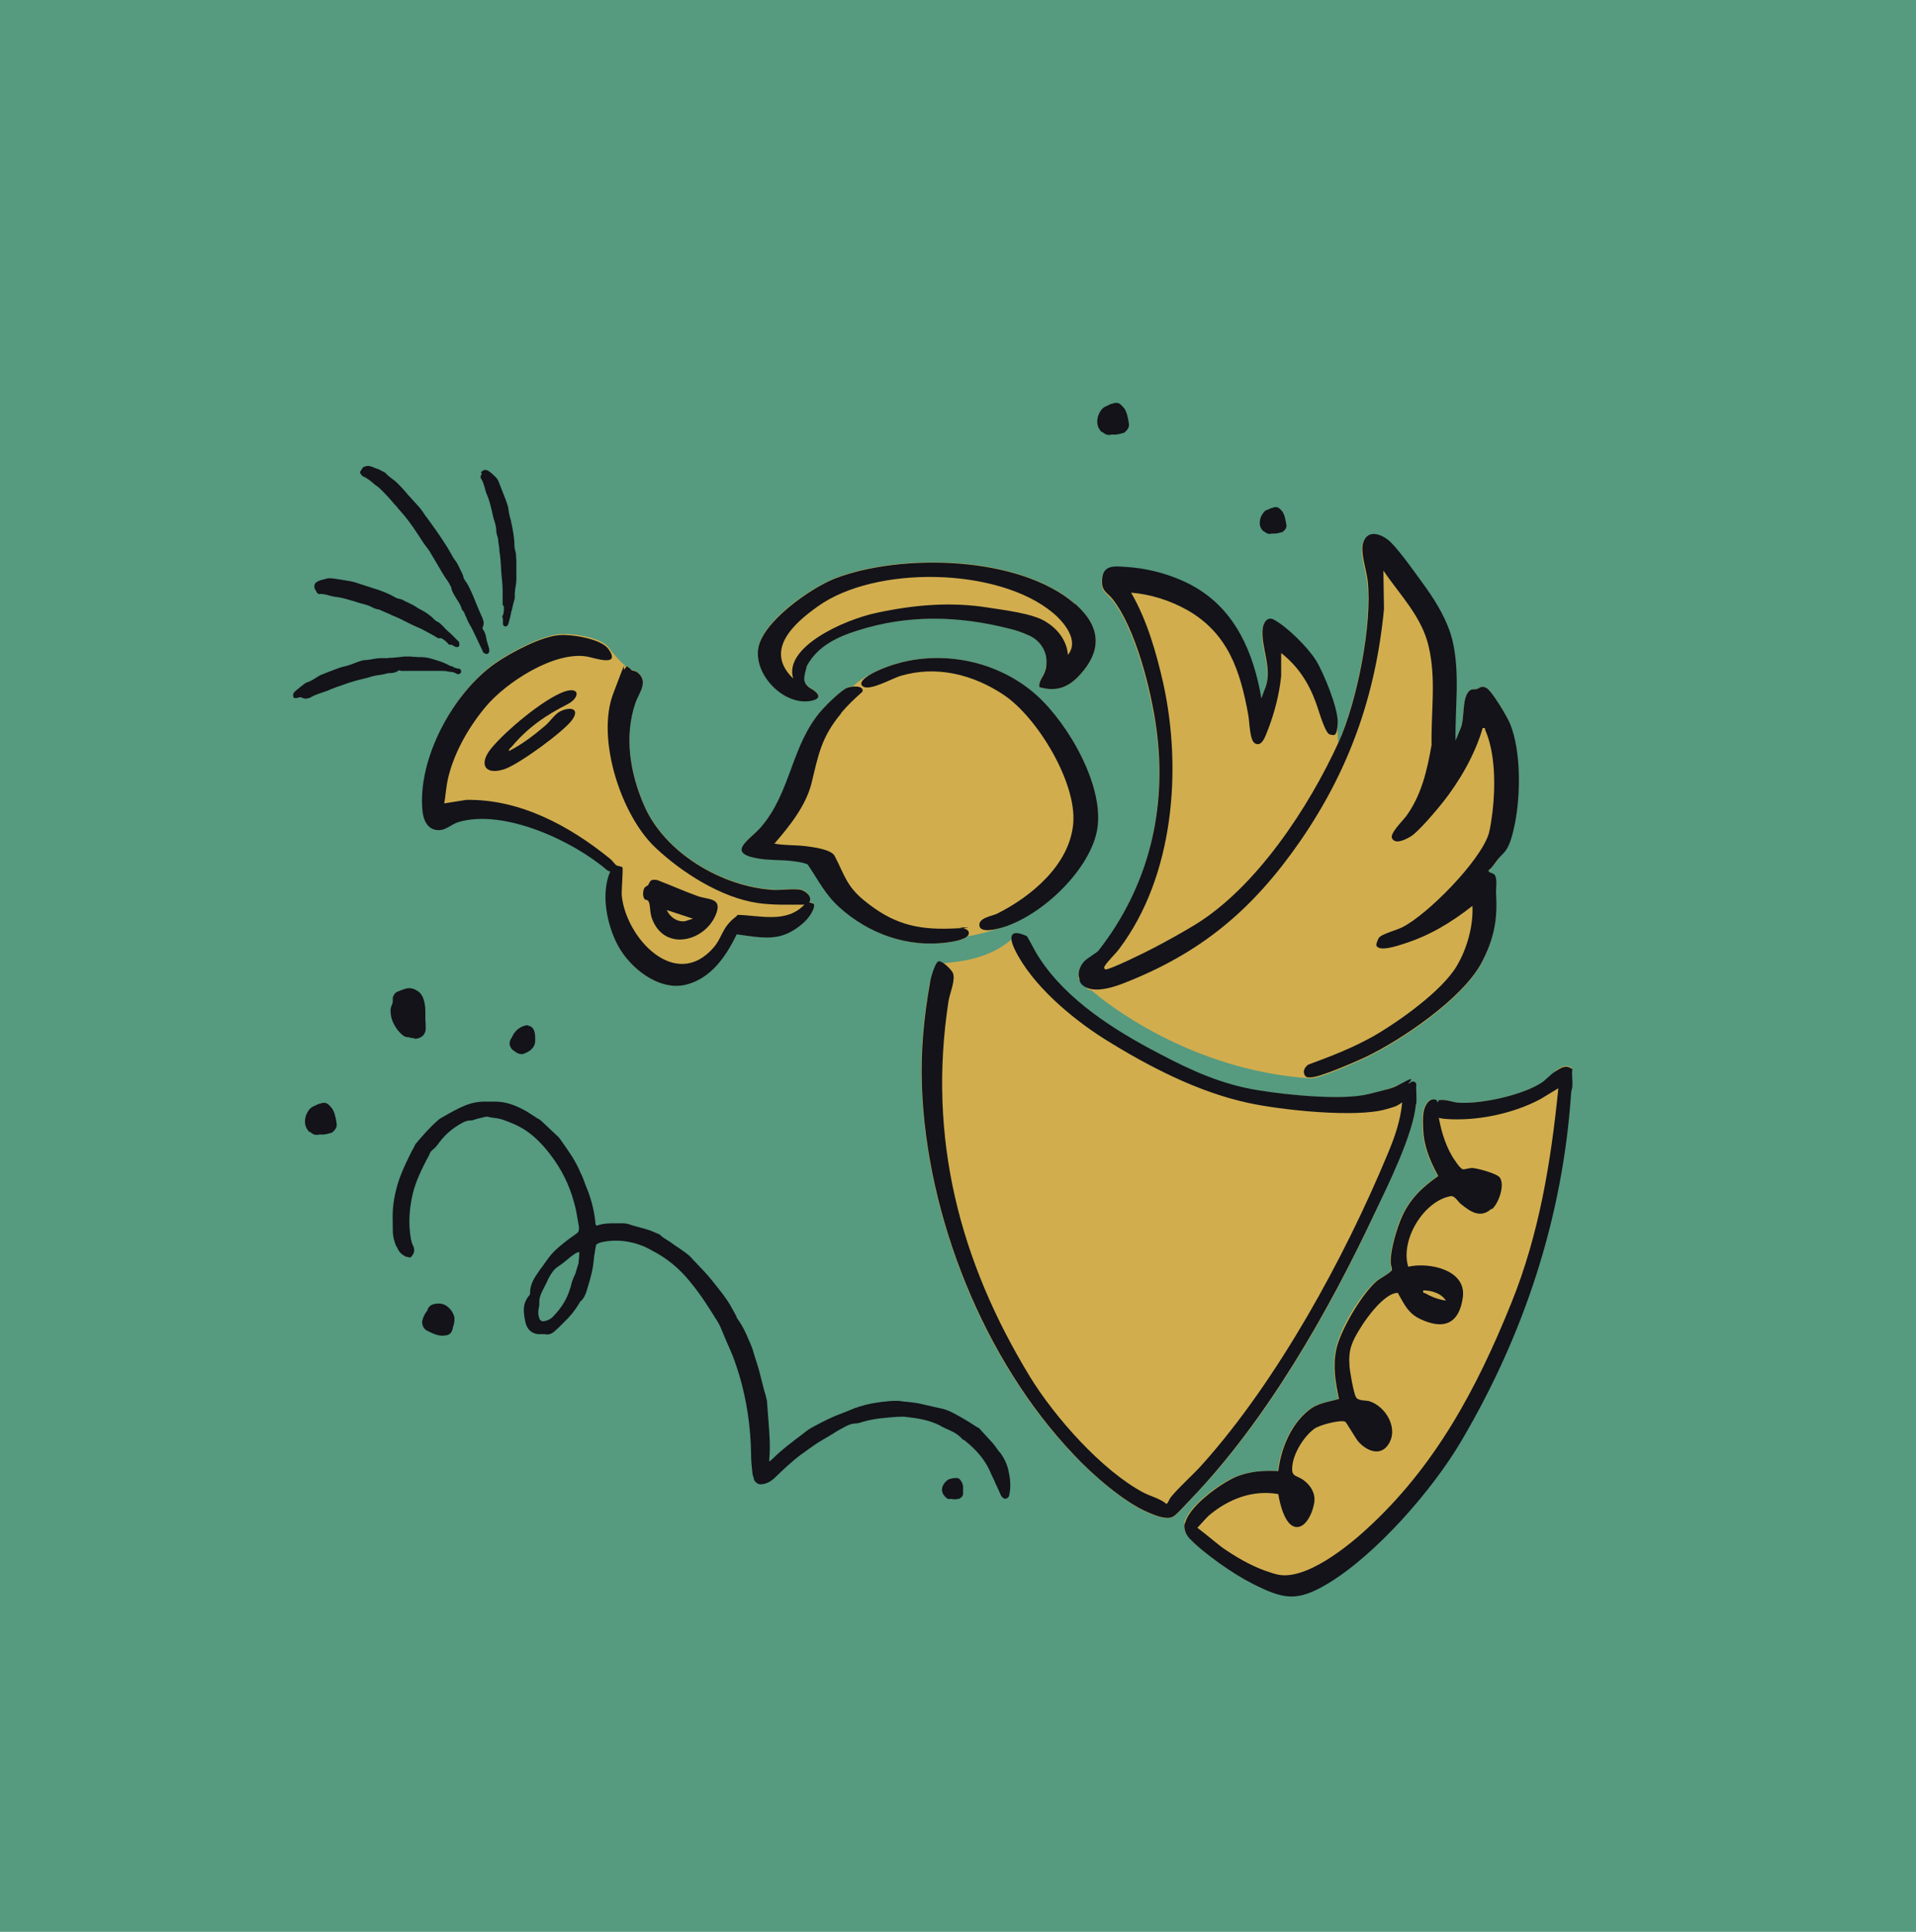 <?xml version="1.0" encoding="UTF-8"?>
<svg xmlns="http://www.w3.org/2000/svg" id="GRAPHICS" version="1.1" viewBox="0 0 600 605">
  <!-- Generator: Adobe Illustrator 29.1.0, SVG Export Plug-In . SVG Version: 2.1.0 Build 142)  -->
  <defs>
    <style>
      .st0 {
        fill: #d2ad4e;
      }

      .st1 {
        fill: #131319;
      }

      .st2 {
        fill: #569a7f;
      }
    </style>
  </defs>
  <rect id="BACKGROUND" class="st2" x="-5.5" y="-3" width="611" height="608"></rect>
  <g>
    <g>
      <path class="st0" d="M472.9,226.7c-.8-2-5.8-10.5-7.5-11.3-1.6-.7-2,.2-3,.4-.9.2-1.6-.1-2.5.8-2.1,2.2-1.2,8.5-2.5,11.5l-1.8,4.3c-.2-10.7,1.5-21.2-1-31.7-1.4-5.9-4.7-11.5-8.3-16.4-2.7-3.8-7.9-11.1-10.9-14.1-2.5-2.5-7.2-4.5-8.7,0-1,3,1,8.6,1.4,12,1.6,13.6-3.4,38-9.1,50.5,0,0,0,.1,0,.2-.1-3.2-.3-5.9-.2-6.3.3-4.4-4.3-15.7-6.8-19.5-2.6-4.2-8.8-10.3-13.1-12.7-2.2-1.2-3.4.9-3.6,2.9-.7,5.7,3.4,12.7.6,19l-1,2.7c-2.4-14.1-8-27.6-20.9-34.9-6.1-3.5-13.8-5.7-20.8-6.2-4.4-.3-8.2-1-8.2,4.5,0,3.2,1.7,3.5,3.3,5.5,7.3,9.3,12,28.7,13.7,40.4,3.5,25.5-2.4,49.6-18.1,69.7-.7.9-3.6,2.4-4.6,3.5-1,1.2-2.1,3.6-1.4,5.2,0,.2,2.6,3,2.8,3.1.4.2.8.3,1.2.4,3.9,3.5,30.6,25,68.4,27.5,2.7.2,13.8-4.8,16.9-6.2,11.4-5.4,30.6-18.4,36.6-29.6,3.9-7.4,5.1-13.4,4.6-21.6,0-1.7.5-5-.5-6.1-.6-.7-2.1-.7-1.8-1.3.2-.5,2-2.2,2.5-3,2.3-3.3,4.8-7.3,5.6-11.2,1.9-9,2.1-23.1-1.4-31.7Z"></path>
      <path class="st0" d="M336.3,455.7c5.8,6.1,15.7,14.9,23.4,18.1,2.1.9,5.9,2.5,7.9,1.1,1.3-.9,3.8-3.8,5.1-5.1,23.9-24.7,43.3-58.7,57.8-89.8,4.1-8.8,12-24.9,12.9-34.2.2-2-.1-4.2,0-6.3-.9-1.5-2.1,0-2.5,0-.2,0-.7-.9-1.2-.6-4.1,2.2-7.8,2.9-11.1,3.8-8.2,2.1-25.6.2-34.3-1.1-11.6-1.8-21.2-6.2-31.5-11.6-13.8-7.3-28.6-16.5-37.3-29.7-1.5-2.2-2.5-4.7-4-7-2.6-1.2-3.8-.4-4.3.5-8.5,7.8-20.9,7.5-21.8,7.9-1.2.5-4.1,4.9-4.3,6.2-1.9,10.8-2.9,21.4-2.5,32.4,1.5,40.8,19.4,85.8,47.6,115.3Z"></path>
      <path class="st0" d="M193.4,295.8c3.7,7.2,12.8,14.6,21.3,12.5,7.9-1.9,12.7-8.9,16-15.8,4.7.7,10.1,1.8,14.7.2,2.7-.9,6-3.2,7.8-5.5.6-.8,2.4-3.3,1.6-4.3l-1.4-.4c1-1.7-.9-3.5-2.5-3.9-1.7-.5-6.4.2-8.6,0-16.1-.9-34.3-11.6-40.7-26.7-4.3-10.1-6.2-21.5-2.6-31.9,1.1-3.2,4-6.3,1-9.2-1.2-1.2-2.2-.5-2.6-1.5l-.7-.5c-.3-.1-.5,0-.6,0-1.7-1.5-3.7-3.5-5.4-5.9-2.3-3.3-11.4-4.6-15.3-4.3-5.7.4-15.1,5.4-19.9,8.7-13.3,9.2-24.6,30-23,46.3.2,2.2,1.8,5.5,4.2,6,3,.6,4.5-1.7,7.2-2.5,14.2-4.1,35.7,5.9,46.4,15.1.3.2.6.3,1,.4-3,6.8-1.1,16.5,2.3,23Z"></path>
      <path class="st0" d="M325.5,215.2c5.3,1.5,9.1.1,12.7-3.9,7.2-7.9,6.3-15.3-1.5-22.2-17.4-15.2-54.6-16-75.3-8-7.5,2.9-23.1,13.7-24,22.2-.9,8.3,8.2,17.6,16.5,16.1,4.9-.9.7-3.5.3-3.7-1.3-.7-2.2-1.6-2.3-2.7-.2-1.4.6-3.7.8-4.6,3.3-6.1,9.4-9,15.7-11,16-5,31.7-4.7,47.8-.6,2.1.6,4,1.3,5.8,2,3.4,1.4,5.7,4.6,5.7,8.2,0,1.1-.2,2.3-.6,3.5-.5,1.5-1.9,2.7-1.6,4.5Z"></path>
      <path class="st0" d="M487,335.7c-1.5,1-2.6,2.5-4.1,3.4-6.1,3.9-19.3,6.8-26.3,6.2-1.7-.1-4.2-1.2-5.9-.7-.2,0-.2.5-.5.7,0,0-.2,0-.3.1,0-.7-.4-1.2-1.3-1.1-1.5.1-2.4,1.9-2.8,3.1-.6,1.8-.4,6-.2,8,.5,4.6,2.4,8.9,4.6,12.9-4.9,3.4-8.7,7.1-11.3,12.6-1.6,3.5-3.5,10.2-3.6,14,0,1,.5,2.1.4,2.7,0,.9-3.8,2.8-4.9,3.7-5.1,4.5-11.1,14.5-12.5,21.1-1.2,5.5-.3,10.3.8,15.7-3.4,1-6.5,1.2-9.4,3.5-5.6,4.5-8.8,12.1-9.6,19.1-4.7-.2-8.6,0-13,1.7-4.7,1.8-14.8,8.9-16.2,14.4,0,0,0,0,0,0-.1.5-.1,1.1,0,1.6,0,.1,0,.3,0,.4,0,0,0,0,0,0,0,.2,0,.3.1.4.3.9.8,1.7,1.4,2.4,4.4,4.7,13.7,11.2,19.6,14.1,9.8,4.9,14,5.9,23.6.1,15.2-9.1,32.9-29.4,41.9-44.7,19.7-33.4,31.8-70.1,34.4-109,0-.8.4-1.5.4-2.3,0-1.8-.4-3.4,0-5.3-2-1.4-3.6-.3-5.4,1Z"></path>
      <path class="st0" d="M262.8,284c9.3,8.4,21.6,12.9,34.2,11.1,1.2-.2,4.8-.6,6-1.9,3.8-.5,9.3-2.3,10.3-2.6,12.2-3.4,27.5-17.6,30.1-30.3,2.8-13.8-8.9-33.6-18.9-42.6-13.3-12-33.7-15.1-50.1-7.5-.7.3-5.6,2.8-7.2,4.7-.7,0-1.4.2-1.8.4-1.7.7-6.6,5.4-7.9,6.9-9.7,11.1-9.5,25.5-19,36.6-3.5,4.1-11.2,8.1-1.3,9.9,3.7.7,7.5.4,11.3.9,1.5.2,3.1.4,4.5,1,3.2,4.7,5.5,9.4,9.8,13.3Z"></path>
      <g>
        <path class="st1" d="M467,378.6c-3.5,3.1-6.6.8-9.6-1.6-.9-.8-1.9-2.6-3.1-2.4-8.5,1.5-15.9,13.8-13.3,22.1,6.4-1.5,18.2.9,17.1,9.5-1.1,8.3-5.9,10.4-13.3,6.9-3.8-1.8-4.9-4.4-6.8-7.7-.2-.3,0-.6-.7-.5-4,.5-9.3,7.7-11.3,11-2.6,4.2-3.8,6.7-3.4,11.9.1,1.7,1.3,8.4,2,9.7s3.1,1,4.2,1.3c5.3,1.7,9.4,8.8,5.8,13.8-2.6,3.6-6.8,1.6-9.2-1.1-.9-1-3.8-6.2-4.2-6.3-1.7-.6-8.2,1.1-9.7,2.3-3.2,2.4-6.4,7.5-6.8,11.6-.4,3.6,1.2,2.7,3.6,4.5,2.1,1.6,3.6,3.9,3.3,6.7-.3,2.7-2.4,8.3-5.8,7.9s-5-7.2-5.5-10.3c-8-1.4-15.5,1.5-21.6,6.6-1.4,1.2-4.5,5.1-5.7,5.7-1.6.8-2-1.1-2-2.4.4-5.6,11.4-13.4,16.3-15.4,4.4-1.7,8.3-1.9,13-1.7.8-7,4-14.7,9.6-19.1,2.9-2.3,6-2.5,9.4-3.5-1.1-5.4-2-10.2-.8-15.7s7.5-16.6,12.5-21.1c1-.9,4.8-2.8,4.9-3.7,0-.7-.5-1.7-.4-2.7,0-3.8,2-10.5,3.6-14,2.5-5.5,6.4-9.2,11.3-12.6-2.2-4-4.1-8.3-4.6-12.9-.2-2-.4-6.2.2-8,.4-1.3,1.3-3,2.8-3.1,2.1-.2,1.1,2.3,1.4,3.7.8,4.9,2,9.8,4.6,14.2.6.9,2.5,4,3.4,4s1.9-.5,3.1-.4,7.4,1.6,8.4,3c1.6,2.4-.4,8-2.4,9.8ZM452.7,407.2c-1.4-2.2-4.5-3.1-7-3.1-.2,1,.3.7.8,1,1.9,1.1,4.1,1.9,6.3,2.2Z"></path>
        <g>
          <path class="st1" d="M455.6,232.4l1.8-4.3c1.3-3,.4-9.2,2.5-11.5.9-1,1.6-.6,2.5-.8s1.4-1.2,3-.4c1.7.8,6.7,9.2,7.5,11.3,3.5,8.6,3.3,22.7,1.4,31.7s-3.3,8-5.6,11.2-2.3,2.5-2.5,3c-.3.7,1.2.7,1.8,1.3,1,1.2.4,4.4.5,6.1.5,8.2-.7,14.2-4.6,21.6-6,11.2-25.2,24.2-36.6,29.6-3.1,1.4-14.2,6.3-16.9,6.2-.6,0-1.2.1-1.7-.5-1.1-1.7.4-3.1,1-3.5,7.1-2.6,13.8-5.2,20.4-8.9,8-4.6,21.5-14.2,26.1-22,3.2-5.4,5.2-12.5,4.9-18.8-6.8,5.3-13.4,9.3-21.6,11.9-1.6.5-7.9,2.7-8.5.4,0-.7.6-2.3,1.2-2.7,1.3-1,5.1-2,6.9-2.9,8-4,24.5-20.8,27.1-29.3.6-2.1.9-4.9,1.2-7,.9-7.8.9-18.2-2.3-25.5-.2-.5.2-.7-.8-.6-2.4,8.3-7.2,16.6-12.5,23.3-2,2.5-7.7,9.3-10.1,10.7s-4.9,2.3-5.8.5c-.7-1.5,3.3-5.4,4.3-6.7,4.9-6.6,6.7-14.5,8.1-22.5-.2-10.5,1.5-20.5-.9-30.8-2.1-9.3-9-16.2-14.2-23.8l.2,12c-2.6,27.1-10.9,50.5-26.3,72.8-14.9,21.5-31.1,35.1-55.7,44.6-2.9,1.1-7.5,2.5-10.6,1.4s-2.7-2.9-2.8-3.1c-.7-1.6.3-4,1.4-5.2s3.9-2.7,4.6-3.5c15.7-20.1,21.6-44.3,18.1-69.7-1.6-11.7-6.4-31.1-13.7-40.4-1.6-2-3.3-2.3-3.3-5.5,0-5.5,3.9-4.8,8.2-4.5,7,.5,14.7,2.7,20.8,6.2,12.9,7.4,18.5,20.8,20.9,34.9l1-2.7c2.8-6.2-1.2-13.2-.6-19,.2-2,1.5-4.1,3.6-2.9,4.3,2.4,10.5,8.6,13.1,12.7,2.4,3.9,7,15.1,6.8,19.5s-1,4.1-2.5,3.7-3.5-7.8-4.3-9.9c-2.3-6.3-5.6-11.4-10.9-15.6v7.2c-.6,5.9-2.2,12-4.4,17.5-.6,1.5-1.7,4.8-3.8,3.6-1.7-.9-1.7-6.9-2.1-8.9-2.5-13.8-6.3-25.6-19.2-32.9-5.4-3-11.4-4.9-17.5-5.4,5,8.6,7.9,18.8,10.1,28.5,5.9,26.9,3.3,60.2-13.7,82.9-1.3,1.8-3.9,4.1-4.8,5.8-.2.4.2.7.4.8,1.2.2,13.4-5.8,15.4-6.9,4-2.1,8.5-4.6,12.3-6.9,19.4-11.7,36-37,45.3-57.4,5.7-12.5,10.6-36.9,9.1-50.5-.4-3.4-2.4-9-1.4-12,1.5-4.5,6.2-2.5,8.7,0,3.1,3.1,8.2,10.4,10.9,14.1,3.5,4.9,6.8,10.5,8.3,16.4,2.5,10.5.8,21.1,1,31.7Z"></path>
          <path class="st1" d="M443.4,345.8c-.8,9.3-8.7,25.3-12.9,34.1-14.6,31.1-34,65.1-57.8,89.8-1.3,1.3-3.8,4.2-5.1,5.1-2,1.4-5.8-.2-7.9-1.1-7.7-3.2-17.7-12-23.4-18.1-28.2-29.6-46.1-74.6-47.6-115.3-.4-11.1.6-21.6,2.5-32.4.2-1.4,1.5-6.2,2.6-6.8,1.1-.5,4.2,2.6,4.6,3.6.9,2.3-1,6.3-1.4,9-6.5,42.6,3.4,81.1,25.5,117.4,7.7,12.6,22.6,29.5,35.7,36.4,2.4,1.2,5.1,1.8,7.1,3.5.7-.6.8-1.5,1.4-2.2,2.8-3.4,7-7,10-10.4,23.4-26.2,44.3-64.4,57.8-96.9,2.2-5.2,4.1-10.6,4.6-16.3-1.8,1.4-3.1,1.6-4.8,2.1-9.4,2.9-33.4.3-43.4-1.9-15.8-3.4-31.4-11.5-45-20-10.3-6.5-22.7-16.9-28.1-28-2.1-4.4-1.3-6.6,3.8-4.2,1.4,2.3,2.5,4.8,4,7,8.7,13.2,23.5,22.5,37.3,29.7,10.2,5.4,19.9,9.8,31.5,11.6,8.7,1.4,26.1,3.2,34.3,1.1s7-1.6,11.1-3.8,1,.6,1.2.6c.4,0,1.6-1.6,2.5,0-.1,2,.2,4.3,0,6.3Z"></path>
          <path class="st1" d="M139.1,251.6l6.9-1.1c16.8-.3,32.3,8.1,45,18.4.7.5,1.4,1.6,1.9,2,.6.4,1.7.4,2,.7s-.3,7.2-.2,8.8c1.3,13.4,16.9,30.1,28.8,16.3,2-2.3,2.7-5.2,4.5-7.3s2.2-1.9,3-2.9c7.2.2,15.3,2.7,20.9-3.2-4.9,0-9.7.2-14.6-.5-11.5-1.7-23.7-9.5-32-17.3-10.8-10.1-18.6-34.1-13.3-48.2s2.6-6.5,3.6-7.8.5-.8,1.1-.6l.7.5c.4,1,1.4.3,2.6,1.5,3,2.9.1,6-1,9.2-3.6,10.5-1.7,21.9,2.6,31.9,6.4,15.1,24.6,25.8,40.7,26.7,2.2.1,6.9-.5,8.6,0,1.6.5,3.6,2.2,2.5,3.9l1.4.4c.7,1-1,3.5-1.6,4.3-1.8,2.3-5.1,4.6-7.8,5.5-4.6,1.6-10,.4-14.7-.2-3.3,6.9-8.1,13.9-16,15.8-8.5,2-17.6-5.4-21.3-12.5-3.4-6.5-5.3-16.1-2.3-23-.3,0-.7-.2-1-.4-10.7-9.2-32.2-19.2-46.4-15.1-2.7.8-4.2,3-7.2,2.5s-4-3.7-4.2-6c-1.6-16.4,9.7-37.1,23-46.3,4.8-3.3,14.2-8.3,19.9-8.7,3.8-.3,12.9,1.1,15.3,4.3,4.2,5.9-4.4,2.8-6.7,2.4-10.2-1.7-25.2,8-31.6,15.6s-10.3,15.8-11.8,22.2c-.7,2.7-.8,5.6-1.3,8.3Z"></path>
          <path class="st1" d="M336.7,189.1c7.8,6.9,8.7,14.3,1.5,22.2-3.6,4-7.4,5.4-12.7,3.9-.3-1.8,1-3,1.6-4.5s.6-2.4.6-3.6c0-3.6-2.3-6.8-5.7-8.2-1.8-.8-3.7-1.5-5.8-2-16.1-4.1-31.8-4.5-47.8.6-6.3,2-12.4,4.9-15.7,11-.2.9-1,3.2-.8,4.6.2,1.1,1,2,2.3,2.7.4.2,4.6,2.8-.3,3.7-8.3,1.5-17.5-7.8-16.5-16.1,1-8.5,16.6-19.3,24-22.2,20.7-8,57.9-7.2,75.3,8ZM329.7,191.9c-17.2-14.3-55.6-14.9-73.6-2-7.6,5.4-16.9,13.8-7.7,22.6-3.1-9.9,16.1-18.5,26.2-20.6,11.7-2.5,23.2-3.5,35-1.6,5,.8,13.8,1.8,17.9,4.4,7,4.3,6.9,10.4,6.9,10.4,3.7-4.4-1.2-10.3-4.7-13.2Z"></path>
          <path class="st1" d="M492.4,334.7c-.3,1.8.1,3.5,0,5.3,0,.8-.4,1.6-.4,2.3-2.6,38.9-14.7,75.6-34.4,109-9,15.3-26.7,35.6-41.9,44.7-9.7,5.8-13.9,4.8-23.6-.1-5.8-2.9-15.1-9.4-19.6-14.1-1.2-1.3-1.9-3.1-1.5-4.8.3,0,.7-.3,1-.3,1.3,0,8.9,6.6,10.7,7.9,4,2.8,8.6,5.5,13.2,7.2.6.2,3.2,1.1,3.4,1.1,9.1,2.9,23.6-9.4,28.4-13.8,21.7-19.7,34.8-44.3,45.6-71.1,8.7-21.5,12.4-44.2,14.7-67.2l-5.6,3.4c-8.6,4.6-20.1,7-29.9,6.2-2.2-.2-6-1.1-4.5-4,.3-.6,1.4-.8,2-1.1s.3-.6.5-.7c1.7-.5,4.2.5,5.9.7,7.1.6,20.3-2.3,26.3-6.2,1.4-.9,2.6-2.4,4.1-3.4,1.9-1.2,3.4-2.4,5.4-1Z"></path>
          <path class="st1" d="M324.6,217.7c10,9,21.6,28.9,18.9,42.6-2.6,12.7-17.8,26.9-30.1,30.3-1.5.4-6.5,1.7-6.7-.8-.2-2.4,3.9-2.9,5.4-3.6,10.9-5.4,23-15.5,24-28.5,1-12.8-11.3-33.1-21.8-40.1-9.6-6.4-21.1-9.3-32.4-5.9-2.6.8-9.4,4.7-11.6,3.3-2.4-1.6,3.3-4.4,4.2-4.8,16.3-7.6,36.7-4.5,50.1,7.5Z"></path>
          <path class="st1" d="M263.5,223.3c-6.3,7.5-7.2,13-9.4,22.1-1.8,7-6.9,13.4-11.6,18.8,3.3.6,6.7.4,9.9.8,2.3.3,8,1,9,3.1,3.1,6,3.7,9.4,9.2,13.9,8.7,7.1,16,9.2,27.2,8.8s1.5-.4,2.3-.4,3.4.5,3.3,1.8c0,2-5,2.7-6.5,2.9-12.6,1.8-25-2.7-34.2-11.1-4.3-3.9-6.6-8.6-9.8-13.3-1.4-.6-3-.8-4.5-1-3.7-.5-7.6-.2-11.3-.9-9.9-1.8-2.2-5.8,1.3-9.9,9.5-11.2,9.3-25.6,19-36.6,1.4-1.6,6.2-6.3,7.9-6.9,1.2-.5,5.3-.9,4.8,1.2-2.5,2.2-4.7,4.3-6.8,6.8Z"></path>
          <path class="st1" d="M202.8,277.4c.9-1.2.5-2.2,3-1.8,4.2,1.6,8.4,3.5,12.6,5,3.3,1.2,7.6.5,6,5.2-3,8.8-16,12.5-20.1,2.2-.8-1.9-.6-3.8-1-5.2s-1.1-.7-1.5-1.3c-.6-.9-.5-2.5,0-3.4.3-.5.8-.6,1-.8ZM217,287.7l-8.2-2.7c1,2.2,3.2,3.8,5.7,3.5l2.5-.8Z"></path>
          <path class="st1" d="M159.4,235.2c4.1-2.1,7.9-5,11.4-8,1.4-1.2,3.1-3.7,4.6-4.4,2.9-1.5,6.4-1.1,3.8,2.6-2.6,3.7-16.9,14.1-21.3,15.5-6.2,2-8-1.7-4.1-6.5,4.5-5.5,16.4-15.5,22.9-17.8,5-1.7,4.9,1.9,1.1,3.9-6.9,3.5-12.5,7.3-17.6,13.4-.4.4-.9.6-.8,1.4Z"></path>
        </g>
      </g>
    </g>
    <g>
      <path class="st1" d="M129.9,325.3c.6,0,1.1-.1,1.7-.4.3-.1.6-.4.9-.6.5-.6.8-1.3.8-2,0-.2,0-.3,0-.5,0-.3,0-.7,0-1-.1-1-.1-2-.1-3,0-.4,0-.8,0-1.3,0-1.5-.3-2.9-.7-4-.4-.9-.9-1.6-1.5-2-1.4-1-2.8-1.3-4.2-.8-.7.2-1.5.5-2.4.9-.7.3-1.1.9-1.4,1.8,0,.3,0,.6,0,.8,0,.5,0,1-.3,1.5-.2.6-.4,1.1-.4,1.6,0,1.3.2,2.5.7,3.7.7,1.6,1.7,3,2.9,4,.4.4,1,.8,1.8.8.3,0,.5,0,.7.2,0,0,0,0,0,0,0,0,0,0,0,0,0,0,0,0,0,0,0,0,0,0,0,0h0s0,0,0,0h0s0,0,0,0h0s0,0,0,0c0,0,0,0,0,0,0,0,0,0,0,0,0,0,0,0,0,0,0,0,0,0,0,0,0,0,0,0,0,0,0,0,0,0,0,0,0,0,0,0,0,0s0,0,0,0c0,0,0,0,0,0,.4,0,.7.1,1.1.1Z"></path>
      <path class="st1" d="M97,354.4c.6.5,1.2,1,2.1,1s.5,0,.8-.1c0,0,.2,0,.3,0,0,0,.2,0,.3,0,1,.1,2.1-.2,3.1-.5.3,0,.5-.2.7-.4.9-.8,1.3-1.7,1.1-2.6-.1-.9-.3-1.9-.6-2.9-.3-.9-.6-1.6-1-2-1.1-1.3-1.8-2-3.8-1.2h-.2c-.6.3-1.3.6-1.9.9-.4.2-.7.5-1,.8-.7.9-1.1,1.8-1.3,2.8-.3,1.7.1,3.2,1.4,4.4Z"></path>
      <path class="st1" d="M160.8,328.9c0,0,.1.2.3.3.5.4,1.3.9,2.1.9s.5,0,.8-.1c1.1-.4,2-.9,2.6-1.6.7-.7,1-1.6,1-2.4,0-.2,0-.4,0-.6,0-.7,0-1.4-.2-2.1-.2-1-.7-1.7-1.6-2-.2,0-.4-.1-.5-.2h-.2c0,0-.2-.1-.3,0-1.6.3-2.9,1.2-3.9,2.6-.2.4-.4.8-.6,1.1,0,.2-.2.4-.3.5-.7,1.3-.5,2.5.6,3.6,0,0,0,0,0,0Z"></path>
    </g>
    <path class="st1" d="M124.2,390.3c.6,1.6,1.5,2.6,2.7,3.1.2.2.5.3.8.2,0,0,0,0,0,0,.2.2.6.3.9.1.2,0,.3-.2.4-.4.8-.9.9-2,.4-3.1-.7-1.3-.8-2.7-1-4.2h0c-.4-3.4-.2-7,.6-11,.7-3.5,2.1-7,4.4-11.4l.2-.4c.4-.7.8-1.4,1.1-2.2.2-.4.6-.8,1-1.1.4-.3.7-.6,1-1,.1-.2.3-.3.4-.5.2-.3.4-.5.6-.8,1.6-2.1,3.5-3.8,5.9-5.3,1.2-.7,2.3-1.4,3.7-1.4.5,0,.9-.1,1.3-.3.1,0,.3,0,.4-.1l.7-.2c.7-.2,1.4-.3,2.1-.5h0c.3,0,.6-.2.8-.1.7.2,1.5.3,2.2.4,1,.1,1.9.3,2.8.6,2.5.9,5,1.9,7.3,3.5,2.6,1.8,5,4.2,7.3,7.2,3.5,4.5,6.1,9.6,7.6,15.3.5,1.7.8,3.4,1.1,5.2.1.8.3,1.5.4,2.3,0,0,0,.2,0,.3,0,0,0,.1,0,.2,0,.7-.1,1.1-.6,1.5l-.7.5c-1.6,1.1-3.2,2.3-4.7,3.6-1.2,1-2.5,2.2-3.5,3.6-.6.8-1.2,1.7-1.8,2.5-.6.8-1.2,1.6-1.7,2.4-1.2,1.7-2.4,3.8-2.3,6.3,0,0,0,.2-.1.2,0,0,0,.2-.1.3-1.4,1.6-2,3.5-1.7,5.8h0c.1,1.1.3,2.2.6,3.3.7,2.1,2.4,3.3,4.8,3.1.2,0,.3,0,.5,0,.2,0,.4,0,.5,0,0,0,0,0,0,0,1.2.3,2.2,0,3.3-1,.7-.6,1.3-1.2,1.9-1.8.3-.3.6-.6.9-.9,2-1.9,3.2-3.4,4.9-6.1h0c0-.1.1-.2.1-.3,1.2-.9,1.7-2.2,2.1-3.4.5-1.7,1.2-3.9,1.7-6.2.3-1.4.5-2.8.6-4.1,0-.6.2-1.3.3-1.9,0-.6.2-1.2.3-1.9,0-.4.3-.6.7-.8.5-.2,1-.4,1.6-.5,4.2-.8,8.4-.3,12.4,1.3.8.3,1.7.8,2.5,1.2l.3.2c4.6,2.3,8.6,5.6,12,9.8,3.4,4.1,6.2,8.6,8.8,12.8.3.6.6,1.1.8,1.6.3.8.7,1.6,1,2.4.6,1.4,1.2,2.9,1.9,4.4,1.1,2.4,1.9,4.9,2.8,7.7,2.4,8,3.7,16.5,3.8,25.3,0,1.8.2,3.7.4,5.5,0,.7.3,1.4.5,2v.3c.4.7,1,1.3,1.7,1.4s.5,0,.8,0c1.4-.1,2.7-.8,3.9-1.9,2.7-2.6,5.4-5.2,8.5-7.5l.6-.4c2-1.5,4.1-3,6.2-4.2.9-.5,1.8-1.1,2.7-1.6,1.1-.7,2.2-1.4,3.4-2,1.2-.7,2.4-1.3,3.8-1.4.7,0,1.5-.2,2.4-.5,3.6-1.1,7.3-1.3,10.9-1.6.2,0,.5,0,.7,0,.6,0,1.2-.1,1.7,0,3.5.4,7.5.9,11.1,2.8l.3.2c.4.2.8.4,1.2.6,1.9.8,3.7,1.6,5.1,3.1.2.3.5.5.8.6.1,0,.3.1.3.2,3.6,2.9,6,5.8,7.5,8.9.3.7.7,1.5,1,2.2.4.8.8,1.6,1.1,2.4.2.5.5,1,.7,1.5.3.7.6,1.3.9,2,.1.3.3.5.5.7h0c.3.3.7.6,1.2.4h0c.3-.1.8-.4.9-.9.7-2.9.3-5.7-.3-8.3-.4-1.6-1.1-3.2-2.3-4.9-.2-.2-.4-.5-.6-.7-.2-.3-.4-.5-.6-.8-.9-1.4-2-2.5-3.1-3.7-.7-.8-1.5-1.6-2.2-2.4-.2-.3-.5-.5-.8-.6,0,0-.1,0-.2-.1-2.7-1.8-5.3-3.3-7.8-4.6-.8-.4-1.8-.8-2.9-1.1-.9-.2-1.8-.4-2.7-.6-1.3-.3-2.6-.6-3.9-.9-1.5-.4-3.1-.5-4.6-.7-.8,0-1.7-.2-2.5-.3-.6,0-1.2,0-1.8,0-4.2.3-9.2.9-14,3.1-.5.2-1,.4-1.5.6-.2,0-.3.1-.5.2-3.1,1.1-6,2.6-8.8,4.1l-.9.5c-.5.3-1,.6-1.4.9l-1,.8c-3.3,2.5-6.7,5-9.7,8-.3.3-.6.5-1,.8,0,0,0,0,0,0,0,0,0,0,0,0,0-.3,0-.5,0-.8.4-4.2,0-8.4-.3-12.5-.1-1.7-.3-3.4-.4-5.2,0-.3,0-.6-.1-.8-.2-.9-.4-1.8-.7-2.6-.6-2.3-1.2-4.7-1.8-7-.3-1.1-.7-2.2-1-3.2-.2-.7-.5-1.5-.7-2.3-.3-1.1-.8-2.2-1.2-3.2l-.2-.4c-.8-2-1.9-4.4-3.5-6.6-.2-.2-.3-.5-.4-.8,0-.2-.2-.4-.3-.6l-.2-.4c-.5-.9-1-1.8-1.5-2.7-1.4-2.3-3-4.3-4.6-6.3-.4-.5-.8-1-1.2-1.5-1.6-2-3.4-3.8-5.1-5.6-.4-.4-.8-.8-1.2-1.3-1.2-1.3-2.7-2.2-4.1-3.2-.6-.4-1.3-.8-1.9-1.3-.5-.4-1-.7-1.5-1-.8-.5-1.5-.9-2.1-1.5-.3-.3-.7-.5-1-.6-.1,0-.2,0-.3-.1-1.8-.9-3.7-1.4-5.6-1.9-1-.3-2-.5-3-.9-.7-.2-1.4-.3-2.2-.3-.7,0-1.4,0-2,0-1.9,0-3.9,0-5.8.7,0,0-.2,0-.3,0,0,0-.1-.2-.2-.4-.3-3.5-1.1-6.9-2.3-10.2-.5-1.2-1-2.4-1.4-3.6-.3-.8-.6-1.6-1-2.3-1.5-3.7-3.8-6.9-6-10-.3-.4-.6-.9-1-1.3,0,0,0,0-.1-.1l-1.3-1.2c-1.2-1.1-2.4-2.3-3.6-3.4-.4-.4-.9-.8-1.4-1-.3-.2-.5-.3-.8-.5-.9-.6-1.8-1.2-2.8-1.8-3.7-2.1-6.9-3.1-10.1-3-.5,0-.9,0-1.4,0-.2,0-.5,0-.7,0-2.4-.1-4.8.3-7.2,1.3-2.1.9-4.1,2-6,3.1-.5.3-.9.5-1.4.8-.3.2-.5.3-.7.5-2.7,2.3-5,5-7.1,7.5-.2.2-.3.5-.4.7-.2.4-.4.9-.7,1.3-1.4,2.8-2.8,5.6-3.9,8.6-1.2,3.4-2,6.9-2.2,10.5-.1,1.8,0,3.6,0,5.3v.9c0,1.5.4,3.1,1.1,4.9ZM180.8,392.3c.3-.2.5-.2.6-.2s0,0,0,0c0,0,0,.1,0,.5,0,.8-.1,1.7-.2,2.3,0,.2,0,.5,0,.6-.2.6-.3,1.1-.5,1.6-.3,1-.5,2-1,2.8-.4.9-.7,1.8-.9,2.7,0,.3-.2.7-.3,1-.9,3.1-2.6,5.9-5.2,8.6-.8.9-1.9,1.4-3.1,1.6-.6,0-1.1-.3-1.3-.9-.3-.8-.4-1.6-.3-2.4,0-.2,0-.4.1-.6,0-.5.2-1,.2-1.5-.2-1.9.6-3.5,1.4-5,.3-.6.6-1.2.9-1.8.2-.5.4-.9.6-1.3.9-1.7,1.8-2.9,2.9-3.6,1.2-.8,2.3-1.7,3.4-2.6.3-.3.6-.5,1-.8.5-.4,1.1-.8,1.7-1.1Z"></path>
    <path class="st1" d="M345.1,135.2c.6.5,1.2,1,2.1,1s.5,0,.8-.1c0,0,.2,0,.3,0,0,0,.2,0,.3,0,1,.1,2.1-.2,3.1-.5.3,0,.5-.2.7-.4.9-.8,1.3-1.7,1.1-2.6-.1-.9-.3-1.9-.6-2.9-.3-.9-.6-1.6-1-2-1.1-1.3-1.8-2-3.8-1.2h-.2c-.6.3-1.3.6-1.9.9-.4.2-.7.5-1,.8-.7.9-1.1,1.8-1.3,2.8-.3,1.7.1,3.2,1.4,4.4Z"></path>
    <path class="st1" d="M295.7,468.4c.3.4.7.8,1.2,1s.4,0,.6,0c0,0,.1,0,.2,0,0,0,.1,0,.2,0,.7.2,1.4.2,2.1,0,.2,0,.4,0,.5-.1.7-.4,1.1-.9,1.1-1.6,0-.6,0-1.3,0-2,0-.6-.2-1.1-.4-1.5-.6-1-.9-1.5-2.3-1.3h-.2c-.4,0-.9.2-1.3.3-.3,0-.5.2-.8.4-.6.5-1,1-1.3,1.6-.5,1.1-.4,2.1.3,3.1Z"></path>
    <path class="st1" d="M395.7,166.3c.5.4,1.1.9,1.8.9s.4,0,.7-.1c0,0,.1,0,.3,0,0,0,.1,0,.2,0,.9.1,1.7-.2,2.6-.4.2,0,.4-.2.6-.3.8-.7,1.1-1.4.9-2.2-.1-.8-.3-1.6-.5-2.4-.2-.7-.5-1.3-.8-1.7-1-1.1-1.5-1.7-3.2-1h-.2c-.5.3-1.1.5-1.6.7-.3.1-.6.4-.8.7-.6.8-1,1.5-1.1,2.3-.3,1.5,0,2.7,1.2,3.7Z"></path>
    <g>
      <path class="st1" d="M113.8,149.2c1.4.7,2.5,1.6,3.5,2.5.1.1.3.2.4.3.8.5,1.5,1.2,2.1,1.8,1.1,1.1,2.2,2.3,3.2,3.5.3.4.6.7,1,1.1.2.2.3.4.5.6.2.2.3.4.5.6,2.1,2.3,4.1,5,5.9,7.8.7,1,1.5,2.4,2.5,3.7.9,1.1,1.6,2.3,2.4,3.7.4.7.9,1.5,1.3,2.2,1,1.7,2,3.5,3.2,5.1,0,0,0,.1.1.2.1.2.3.4.4.6v.2c.3.3.4.6.5.9.1.8.5,1.5.8,2.1.3.5.6,1,.9,1.5.7,1,1.3,2,1.6,3.1,0,.1.1.3.2.4.4.3.6.8.8,1.3,0,.2.2.5.3.7.1.2.2.4.3.7.3.7.6,1.3,1,2,.5.8.9,1.7,1.4,2.7.6,1.2,1.1,2.4,1.7,3.6.3.6.6,1.3.9,1.9,0,.2.2.4.4.5.3.2.5.3.8.3,0,0,0,0,0,0,.2,0,.4-.1.6-.3.2-.3.3-.6.2-.9h0c0-.2,0-.3,0-.4-.1-.3-.2-.7-.3-1-.2-.7-.5-1.5-.6-2.3h0c-.2-1-.4-2-1.1-2.8,0,0,0,0,0-.1-.1-.3-.2-.5,0-.7.5-1,.2-1.9-.1-2.7-.6-1.4-1.3-2.9-1.9-4.4-.8-2.1-1.7-4.2-2.6-5.9-.3-.6-.6-1-.9-1.4-.3-.4-.5-.8-.6-1.2,0-.3-.2-.7-.4-1.2-.1-.3-.3-.5-.4-.8-.1-.3-.3-.5-.4-.8-.3-.7-.8-1.7-1.5-2.6-.3-.4-.6-.8-.8-1.3-2-3.6-4.3-6.9-6.4-9.8-.4-.6-.9-1.2-1.3-1.8-.6-.8-1.2-1.6-1.7-2.4-.4-.5-.8-1.1-1.3-1.6-1-1.1-2-2.2-3-3.3-.2-.2-.4-.4-.5-.6-1.1-1.3-2.3-2.6-3.6-3.8-.4-.3-.8-.6-1.2-.9-.6-.5-1.2-.9-1.7-1.5-.3-.3-.6-.5-.9-.6,0,0-.1,0-.2-.1-.7-.4-1.3-.7-2-.9-.5-.2-1-.4-1.5-.6-.7-.2-1.3-.3-2,0-.2,0-.6.2-.8.5-.2.3-.4.6-.5.8,0,.1-.1.2-.2.3,0,.1,0,.3,0,.4.2.5.6,1,1.2,1.3Z"></path>
      <path class="st1" d="M138.1,210.1c.8,0,1.5,0,2.2.2.3,0,.5.1.7.1.7,0,1.3.2,2,.6.3.2.6.2.9,0,.3-.1.5-.3.5-.6,0-.2,0-.5-.2-.7-.1-.2-.3-.3-.5-.3-.8,0-1.5-.4-2.3-.8h-.3c-1.3-.7-2.6-1.3-4-1.7-1.6-.5-3.2-1.1-5.1-1.1-.7,0-1.4,0-2.1-.1-.4,0-.8,0-1.2-.1-.4,0-.9,0-1.4,0h-.7c-1.3.2-2.7.3-4,.4-.1,0-.2,0-.3,0-.6,0-1.2.2-1.9.1-.3,0-.5,0-.8,0,0,0-.2,0-.2,0-1.3,0-2.6.3-3.8.5-.2,0-.4,0-.7.1-.2,0-.4,0-.5,0-.4,0-.8.1-1.2.2-1.2.4-2.3.8-3.3,1.2-.6.2-1.1.4-1.6.5-1,.2-2,.5-3,.9-1.3.5-2.7,1-4.4,1.7-.6.2-1.2.6-1.7.9l-.3.2c-.8.5-1.6,1-2.5,1.3-.4.1-.7.3-1,.5-.8.6-1.7,1.3-2.4,1.9-.3.3-.6.5-.8.7-.2.2-.6.8-.3,1.6,0,.2.3.4.6.3,0,0,.1,0,.2,0,.2,0,.4,0,.6-.1.5-.2.9-.2,1.3,0,.4.2.8.3,1.1.3s.9-.1,1.3-.3c.2,0,.4-.2.6-.3.6-.3,1.2-.6,1.8-.8.6-.2,1.2-.4,1.7-.6.3,0,.5-.2.8-.3,0,0,.1,0,.2,0,0,0,0,0,0,0,1.1-.5,2.1-.9,3.2-1.3.9-.3,1.7-.6,2.6-.9,1-.4,2.1-.7,3.1-1,.9-.3,1.8-.5,2.7-.7.8-.2,1.7-.4,2.5-.7.8-.2,1.6-.4,2.5-.5.9-.1,1.9-.3,2.9-.6,0,0,.2,0,.3,0h0c1.2,0,2.2-.2,3-.9,0,0,0,0,0,0,.7.3,1.4.2,2.1.2h.2c1.4,0,2.5,0,3.5,0,1.1,0,2.2,0,3.3,0,1,0,2,0,3,0s.5,0,.8,0Z"></path>
      <path class="st1" d="M99,185.1c.1.4.4.7.7.9s.3,0,.4,0c.8,0,1.6.1,2.7.4.9.3,1.9.5,2.9.6,1.5.2,3.1.7,5.2,1.3,1.1.4,2.2.7,3.4,1,.7.2,1.3.4,1.9.7.7.4,1.6.8,2.5.9.2,0,.5.2.7.3.5.2.9.4,1.4.6.7.3,1.3.5,1.9.9,0,0,0,0,.1,0,1.5.6,3,1.3,4.5,2.1,1.2.6,2.4,1.2,3.6,1.7,1,.4,1.9.9,2.8,1.4l.4.2c.8.4,1.6.9,2.3,1.3.3.2.6.3.8.5,0,0,0,0,0,0,0,0,0,0,0,0,0,0,0,0,0,0,0,0,0,0,0,0s0,0,0,0c0,0,0,0,0,0,0,0,0,0,.1,0,0,0,0,0,0,0,0,0,0,0,.1,0,0,0,0,0,0,0h0s0,0,0,0h0c.4-.1.7,0,.9,0,.8.5,1.6,1.1,2.2,1.9,0,0,0,0,0,0h0c0,0,0,0,0,0,0,0,0,0,0,0,0,0,0,0,0,0,0,0,0,0,0,0h0c.1.1.2.1.4.1,0,0,0,0,0,0,.1,0,.3,0,.4,0,.3.1.5.2.8.4.2.1.4.2.6.3.2.1.5,0,.7,0,.2,0,.3-.2.4-.3.1-.3,0-.7,0-1,0,0,0,0,0-.1,0-.1-.2-.3-.3-.4-.7-.7-1.4-1.4-2.1-2.1-.3-.3-.6-.6-.9-.8-.5-.5-1.1-1-1.6-1.6-.6-.6-1.2-1.3-2.1-1.7-.3-.1-.6-.4-.9-.7-.1,0-.2-.2-.3-.3-1.1-1-2.3-1.9-3.7-2.6-.5-.3-1-.5-1.4-.8-.7-.5-1.5-.9-2.1-1.2-.1,0-.3-.1-.4-.2-.5-.2-.9-.4-1.3-.6-.6-.4-1.2-.6-1.8-.7-.4,0-.8-.3-1.3-.5-2.2-1.3-4.5-2.1-6.8-2.8h0c-.5-.2-1-.3-1.5-.5-.8-.3-1.7-.5-2.5-.8-.5-.2-1-.3-1.5-.5-.7-.2-1.2-.3-1.7-.4-1.6-.3-3.6-.6-5.7-.9-.4,0-.9,0-1.2,0-.7.2-1.5.4-2.3.6-.4.1-.8.3-1.1.5-.7.4-1,1-.8,1.9,0,0,0,.1,0,.2Z"></path>
      <path class="st1" d="M150.9,148.4c-.3.3-.4.7-.4,1.1s0,.3.2.4c.4.7.7,1.5,1,2.5.2.9.5,1.9.9,2.8.6,1.4,1,3,1.5,5.1.2,1.1.5,2.3.9,3.4.2.7.3,1.3.4,2,0,.8.1,1.8.5,2.6,0,.2.1.5.1.8,0,.5.1,1,.2,1.5.1.7.2,1.4.2,2,0,0,0,0,0,.1.3,1.6.4,3.3.5,4.9,0,1.3.2,2.6.3,4,.1,1,.2,2.1.2,3.2v.5c0,.9,0,1.8,0,2.7,0,.3,0,.6,0,1,0,0,0,0,0,0,0,0,0,0,0,.1,0,0,0,0,0,0,0,0,0,0,0,.1s0,0,0,0c0,0,0,0,0,0,0,0,0,0,0,.1,0,0,0,0,0,0,0,0,0,0,0,.1,0,0,0,0,0,0h0c0,0,0,0,0,0h0c.3.3.4.5.4.8,0,1,0,2-.5,2.8,0,0,0,0,0,0h0c0,0,0,0,0,0,0,0,0,0,0,0,0,0,0,0,0,0,0,0,0,0,0,.1h0c0,.2,0,.3.1.4,0,0,0,0,0,0,0,.1.1.3.1.4,0,.3,0,.6,0,.8,0,.2,0,.5,0,.7,0,.3.2.5.3.6.1.1.3.2.5.2.3,0,.7-.3.8-.6,0,0,0,0,0-.1,0-.1.2-.3.2-.5.3-1,.5-1.9.7-2.8,0-.4.2-.8.3-1.2.2-.7.3-1.5.5-2.2.3-.8.5-1.7.4-2.7,0-.3,0-.7.1-1.1,0-.1,0-.3,0-.4.3-1.4.5-3,.4-4.6,0-.6,0-1.2,0-1.6,0-.9,0-1.7,0-2.4,0-.1,0-.3,0-.4,0-.5-.1-1-.1-1.4,0-.7-.1-1.3-.3-1.9-.1-.4-.2-.8-.2-1.4,0-2.5-.5-5-1-7.3h0c-.1-.6-.2-1.1-.4-1.6-.2-.8-.4-1.7-.5-2.6,0-.5-.2-1-.4-1.6-.2-.7-.4-1.2-.6-1.7-.6-1.5-1.3-3.4-2.1-5.4-.2-.4-.4-.8-.6-1-.5-.5-1.1-1.1-1.7-1.6-.3-.3-.7-.5-1-.7-.7-.4-1.3-.3-2,.3,0,0-.1.1-.2.2Z"></path>
    </g>
    <path class="st1" d="M136.4,408.3c-.8.1-1.6.4-2.1,1.1-.2.2-.3.5-.4.7,0,0,0,.2-.1.3,0,0,0,.1-.1.2-.7.8-1.1,1.8-1.4,2.8,0,.3-.2.5-.1.8.1,1.2.6,2,1.5,2.5.8.4,1.7.9,2.7,1.2.9.3,1.6.4,2.2.4,1.7-.1,2.7-.3,3.2-2.3v-.2c.2-.6.4-1.3.5-2,0-.4,0-.9,0-1.3-.3-1.1-.8-2-1.5-2.7-1.2-1.3-2.7-1.8-4.4-1.5Z"></path>
  </g>
</svg>
